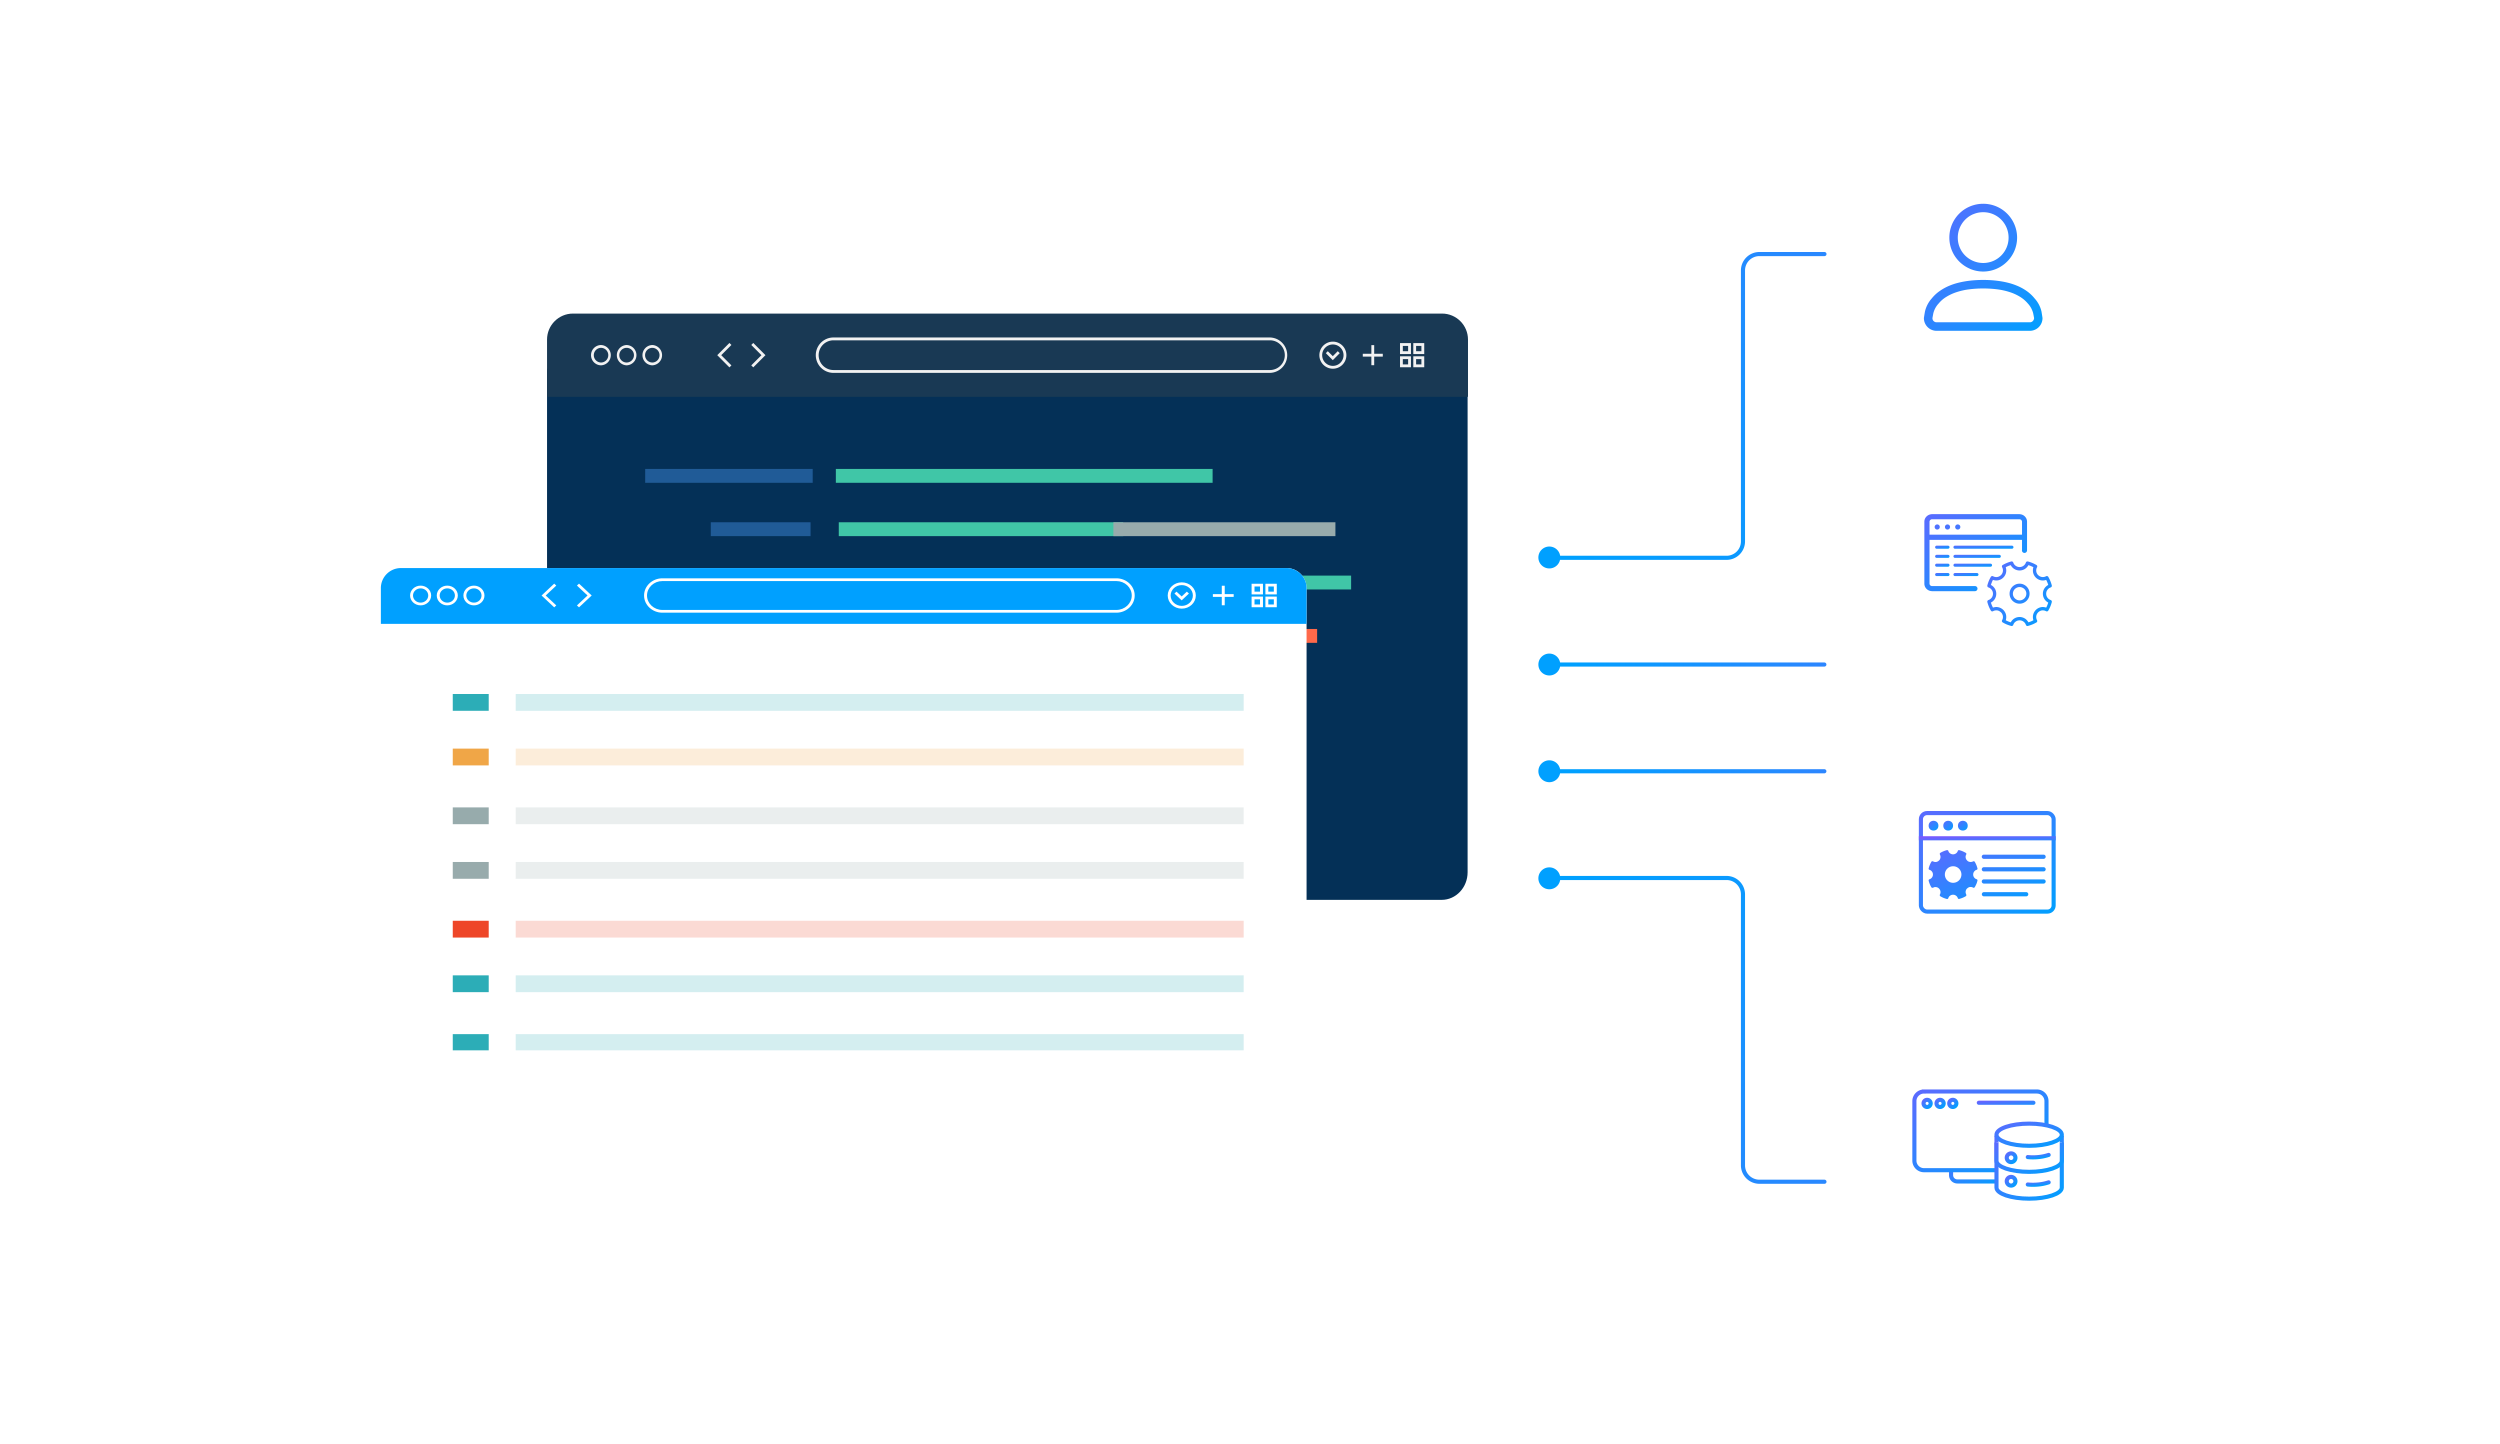 <svg xmlns="http://www.w3.org/2000/svg" width="509" height="294" fill="none" viewBox="0 0 509 294">
  <path fill="url(#a)" d="M371.438 135.718a.418.418 0 1 0 0-.836v.836Zm-53.766-.418a2.228 2.228 0 1 0-4.456-.002 2.228 2.228 0 0 0 4.456.002Zm53.766-.418h-55.994v.836h55.994v-.836Z"/>
  <path fill="url(#b)" d="M371.438 157.447a.418.418 0 1 0 0-.836v.836Zm-53.766-.418a2.228 2.228 0 1 0-4.456-.002 2.228 2.228 0 0 0 4.456.002Zm53.766-.418h-55.994v.836h55.994v-.836Z"/>
  <path fill="url(#c)" d="M317.673 113.571a2.23 2.23 0 1 0-4.458 0 2.23 2.23 0 0 0 4.458 0Zm53.765-61.427a.418.418 0 1 0 0-.835v.835Zm-13.225-.418v-.417.417Zm-3.343 58.502h.418-.418Zm-3.343 2.925h-36.083v.836h36.083v-.836Zm3.761-2.925V55.069h-.836v55.159h.836Zm2.925-58.084h13.225v-.835h-13.225v.835Zm-2.925 2.925a2.925 2.925 0 0 1 2.925-2.925v-.835a3.761 3.761 0 0 0-3.761 3.76h.836Zm-3.761 58.92a3.761 3.761 0 0 0 3.761-3.761h-.836a2.925 2.925 0 0 1-2.925 2.925v.836Z"/>
  <path fill="url(#d)" d="M317.673 178.758a2.23 2.23 0 1 1-4.458 0 2.23 2.23 0 0 1 4.458 0Zm53.765 61.427a.418.418 0 1 1 0 .835v-.835Zm-13.225.417v.418-.418Zm-3.343-58.501h.418-.418Zm-3.343-2.925h-36.083v-.836h36.083v.836Zm3.761 2.925v55.159h-.836v-55.159h.836Zm2.925 58.084h13.225v.835h-13.225v-.835Zm-2.925-2.925a2.926 2.926 0 0 0 2.925 2.925v.835a3.76 3.76 0 0 1-3.761-3.76h.836Zm-3.761-58.92a3.761 3.761 0 0 1 3.761 3.761h-.836a2.925 2.925 0 0 0-2.925-2.925v-.836Z"/>
  <g filter="url(#e)">
    <g filter="url(#f)">
      <path fill="#043057" d="M111.377 74.724c0-.534.434-.967.968-.967h185.492c.534 0 .967.433.967.967v102.097c0 3.101-2.369 5.618-5.288 5.618h-176.85c-2.92 0-5.289-2.517-5.289-5.618V74.724Z"/>
    </g>
    <path fill="#193954" d="M116.668 63.844h176.925c2.92 0 5.29 2.375 5.29 5.3v11.64H111.377v-11.64c0-2.925 2.37-5.3 5.291-5.3Z"/>
    <path fill="#F2F2F2" d="M122.355 74.38a2.067 2.067 0 0 1 0-4.133 2.068 2.068 0 0 1 0 4.134Zm0-3.56a1.495 1.495 0 0 0 0 2.989c.825 0 1.492-.668 1.492-1.495 0-.827-.667-1.495-1.492-1.495Zm5.222 3.56a2.068 2.068 0 0 1 0-4.133 2.068 2.068 0 0 1 0 4.134Zm0-3.56a1.49 1.49 0 0 0-1.487 1.494 1.49 1.49 0 0 0 1.487 1.495 1.494 1.494 0 0 0 0-2.99Zm5.216 3.56a2.068 2.068 0 0 1 0-4.133 2.068 2.068 0 0 1 0 4.134Zm0-3.56a1.495 1.495 0 0 0 0 2.989c.825 0 1.486-.668 1.486-1.495a1.49 1.49 0 0 0-1.486-1.495Zm138.581 4.25a2.754 2.754 0 0 1-2.751-2.756 2.754 2.754 0 0 1 2.751-2.756 2.755 2.755 0 0 1 2.751 2.756 2.755 2.755 0 0 1-2.751 2.756Zm0-4.934c-1.201 0-2.18.98-2.18 2.178s.979 2.178 2.18 2.178c1.2 0 2.174-.98 2.174-2.178a2.18 2.18 0 0 0-2.174-2.178Z"/>
    <path fill="#F2F2F2" d="m271.358 73.332-1.418-1.426.402-.403 1.016 1.012 1.01-1.012.408.403-1.418 1.425ZM148.51 74.8l-2.476-2.486 2.476-2.486.408.408-2.074 2.078 2.074 2.078-.408.408Zm4.857-.006-.407-.403 2.073-2.077-2.073-2.078.407-.408 2.481 2.486-2.481 2.48Zm105.193 1.124h-88.862a3.604 3.604 0 0 1 0-7.208h88.862a3.605 3.605 0 0 1 0 7.208Zm-88.862-6.63a3.026 3.026 0 0 0-3.02 3.026 3.026 3.026 0 0 0 3.02 3.026h88.862a3.026 3.026 0 0 0 0-6.052h-88.862Zm110.087.985h-.576v4.082h.576v-4.082Z"/>
    <path fill="#F2F2F2" d="M281.536 72.028h-4.073v.577h4.073v-.577Zm5.735.058h-2.227v-2.231h2.227v2.231Zm-1.656-.578h1.079v-1.08h-1.079v1.08Zm1.656 3.265h-2.227v-2.231h2.227v2.231Zm-1.656-.578h1.079v-1.08h-1.079v1.08Zm4.36-2.109h-2.228v-2.231h2.228v2.231Zm-1.656-.578h1.079v-1.08h-1.079v1.08Zm1.656 3.265h-2.228v-2.231h2.228v2.231Zm-1.656-.578h1.079v-1.08h-1.079v1.08Z"/>
    <g clip-path="url(#g)">
      <path fill="#40C6A7" d="M193.762 149.777h-62.403v2.824h62.403v-2.824Z"/>
      <path fill="#FF694A" d="M213.572 149.777h-14.147v2.824h14.147v-2.824Zm-40.561 10.862h-41.652v2.825h41.652v-2.825Z"/>
      <path fill="#98ABAC" d="M246.888 138.914h-78.599v2.824h78.599v-2.824Z"/>
      <path fill="#205B97" d="M161.694 138.914h-30.335v2.824h30.335v-2.824Z"/>
      <path fill="#98ABAC" d="M250.585 128.058h-105.87v2.825h105.87v-2.825Z"/>
      <path fill="#FF694A" d="M268.167 128.058h-18.153v2.825h18.153v-2.825Z"/>
      <path fill="#205B97" d="M165.029 117.196h-20.314v2.817h20.314v-2.817Zm0-10.863h-20.314v2.824h20.314v-2.824Z"/>
      <path fill="#40C6A7" d="M281.395 117.196h-110.62v2.817h110.62v-2.817Zm-52.716-10.863h-57.904v2.824h57.904v-2.824Z"/>
      <path fill="#98ABAC" d="M271.892 106.333h-45.209v2.824h45.209v-2.824Z"/>
      <path fill="#40C6A7" d="M246.887 95.47h-76.708v2.824h76.708V95.47Z"/>
      <path fill="#205B97" d="M165.466 95.47h-34.107v2.824h34.107V95.47Z"/>
    </g>
  </g>
  <g filter="url(#h)">
    <g filter="url(#i)">
      <path fill="#fff" d="M77.544 119.745a4.088 4.088 0 0 1 4.088-4.088H261.93a4.088 4.088 0 0 1 4.088 4.088v103.816a4.087 4.087 0 0 1-4.088 4.087H81.632a4.088 4.088 0 0 1-4.088-4.087V119.745Z"/>
    </g>
    <path fill="#00A0FF" d="M77.544 119.745a4.088 4.088 0 0 1 4.088-4.088H261.93a4.088 4.088 0 0 1 4.088 4.088v7.274H77.545v-7.274Z"/>
    <path fill="#fff" d="M85.638 123.252c-1.183 0-2.146-.901-2.146-2.009 0-1.107.963-2.008 2.146-2.008 1.183 0 2.146.901 2.146 2.008 0 1.108-.963 2.009-2.146 2.009Zm0-3.461c-.853 0-1.551.649-1.551 1.452 0 .804.693 1.453 1.551 1.453s1.551-.649 1.551-1.453c0-.803-.693-1.452-1.551-1.452Zm5.43 3.461c-1.183 0-2.145-.901-2.145-2.009 0-1.107.962-2.008 2.145-2.008s2.146.901 2.146 2.008c0 1.108-.963 2.009-2.146 2.009Zm0-3.461c-.852 0-1.546.649-1.546 1.452 0 .804.694 1.453 1.546 1.453.853 0 1.552-.649 1.552-1.453 0-.803-.694-1.452-1.552-1.452Zm5.425 3.461c-1.183 0-2.146-.901-2.146-2.009 0-1.107.963-2.008 2.146-2.008 1.182 0 2.145.901 2.145 2.008 0 1.108-.963 2.009-2.145 2.009Zm0-3.461c-.853 0-1.552.649-1.552 1.452 0 .804.693 1.453 1.552 1.453.858 0 1.546-.649 1.546-1.453 0-.803-.694-1.452-1.546-1.452Zm144.115 4.13c-1.579 0-2.861-1.2-2.861-2.678s1.282-2.678 2.861-2.678c1.579 0 2.861 1.2 2.861 2.678s-1.282 2.678-2.861 2.678Zm0-4.794c-1.249 0-2.267.952-2.267 2.116 0 1.164 1.018 2.117 2.267 2.117 1.249 0 2.261-.953 2.261-2.117 0-1.164-1.012-2.116-2.261-2.116Z"/>
    <path fill="#fff" d="m240.592 122.232-1.475-1.385.418-.392 1.057.984 1.05-.984.424.392-1.474 1.385Zm-127.754 1.427-2.575-2.416 2.575-2.415.423.396-2.156 2.019 2.156 2.019-.423.397Zm5.05-.005-.423-.392 2.156-2.019-2.156-2.019.423-.396 2.581 2.415-2.581 2.411Zm109.395 1.091h-92.411c-2.063 0-3.741-1.57-3.741-3.502 0-1.931 1.678-3.502 3.741-3.502h92.411c2.063 0 3.741 1.571 3.741 3.502 0 1.932-1.678 3.502-3.741 3.502Zm-92.411-6.442c-1.733 0-3.141 1.318-3.141 2.94 0 1.623 1.408 2.941 3.141 2.941h92.411c1.733 0 3.141-1.318 3.141-2.941 0-1.622-1.408-2.94-3.141-2.94h-92.411Zm114.484.957h-.6v3.966h.6v-3.966Z"/>
    <path fill="#fff" d="M251.177 120.965h-4.237v.561h4.237v-.561Zm5.963.057h-2.316v-2.168h2.316v2.168Zm-1.722-.562h1.123v-1.05h-1.123v1.05Zm1.722 3.173h-2.316v-2.168h2.316v2.168Zm-1.722-.561h1.123v-1.051h-1.123v1.051Zm4.534-2.05h-2.316v-2.168h2.316v2.168Zm-1.722-.562h1.122v-1.05h-1.122v1.05Zm1.722 3.173h-2.316v-2.168h2.316v2.168Zm-1.722-.561h1.122v-1.051h-1.122v1.051Z"/>
  </g>
  <g clip-path="url(#j)">
    <path fill="#F0A647" d="M99.503 155.837h-7.32v-3.419h7.32v3.419Z"/>
    <path fill="#F0A647" d="M253.209 155.837H104.992v-3.419h148.217v3.419Z" opacity=".2"/>
    <path fill="#2CADB7" d="M99.503 144.724h-7.32v-3.42h7.32v3.42Z"/>
    <path fill="#2CADB7" d="M253.209 144.724H104.992v-3.42h148.217v3.42Z" opacity=".2"/>
    <path fill="#97ABAC" d="M99.503 167.806h-7.32v-3.42h7.32v3.42Z"/>
    <path fill="#97ABAC" d="M253.209 167.806H104.992v-3.42h148.217v3.42Z" opacity=".2"/>
    <path fill="#98ABAC" d="M99.503 178.919h-7.32V175.5h7.32v3.419Z"/>
    <path fill="#98ABAC" d="M253.209 178.919H104.992V175.5h148.217v3.419Z" opacity=".2"/>
    <path fill="#EE4628" d="M99.503 190.888h-7.32v-3.419h7.32v3.419Z"/>
    <path fill="#EE4628" d="M253.209 190.888H104.992v-3.419h148.217v3.419Z" opacity=".2"/>
    <path fill="#2CADB7" d="M99.503 202.002h-7.32v-3.42h7.32v3.42Z"/>
    <path fill="#2CADB7" d="M253.209 202.002H104.992v-3.42h148.217v3.42Z" opacity=".2"/>
    <path fill="#2CADB7" d="M99.503 213.97h-7.32v-3.419h7.32v3.419Z"/>
    <path fill="#2CADB7" d="M253.209 213.97H104.992v-3.419h148.217v3.419Z" opacity=".2"/>
  </g>
  <g filter="url(#k)">
    <rect width="52.636" height="52.636" x="377.865" y="28.743" fill="#fff" rx="3.948"/>
  </g>
  <g clip-path="url(#l)">
    <path fill="url(#m)" d="M394.292 67.355a2.58 2.58 0 0 1-1.83-.758 2.592 2.592 0 0 1-.757-1.83c0-.044.069-.481.21-1.304a6.02 6.02 0 0 1 1.383-2.694 7.84 7.84 0 0 1 1.601-1.5 10.465 10.465 0 0 1 2.072-1.129c.477-.197.967-.362 1.466-.497a17.419 17.419 0 0 1 1.624-.352c.568-.097 1.163-.17 1.786-.22a24.533 24.533 0 0 1 3.866 0c.618.051 1.21.124 1.778.22a16.76 16.76 0 0 1 1.625.352c.498.135.988.301 1.466.497.735.294 1.433.673 2.079 1.13a7.94 7.94 0 0 1 1.592 1.499 5.884 5.884 0 0 1 1.399 2.687c.134.824.202 1.255.202 1.305a2.586 2.586 0 0 1-2.594 2.594h-18.968Zm-.607-1.987a.84.84 0 0 0 .607.252h18.974a.82.82 0 0 0 .615-.252.915.915 0 0 0 .26-.607c0-.024-.061-.347-.185-.967a4.626 4.626 0 0 0-1.097-2.014 6.561 6.561 0 0 0-1.534-1.322 9.544 9.544 0 0 0-2.038-.953 14.015 14.015 0 0 0-2.528-.582 23.143 23.143 0 0 0-5.959 0c-.855.114-1.698.31-2.517.582a9.73 9.73 0 0 0-2.038.953c-.578.354-1.093.8-1.525 1.322a4.483 4.483 0 0 0-1.097 2.014c-.117.62-.176.943-.177.967a.833.833 0 0 0 .239.613v-.006Zm7.413-10.637a7.055 7.055 0 0 1-2.195-1.483 6.935 6.935 0 0 1-1.474-2.195 6.925 6.925 0 0 1 0-5.367 6.836 6.836 0 0 1 3.669-3.66 6.937 6.937 0 0 1 5.364 0 6.9 6.9 0 0 1 3.673 3.673 6.853 6.853 0 0 1 0 5.366 6.99 6.99 0 0 1-3.673 3.673 6.861 6.861 0 0 1-5.364 0v-.007Zm.674-11.133a5.195 5.195 0 0 0-3.167 4.788 5.13 5.13 0 0 0 1.516 3.656 5.213 5.213 0 0 0 5.677 1.098 5.132 5.132 0 0 0 2.745-2.746 5.21 5.21 0 0 0-1.097-5.677 5.127 5.127 0 0 0-3.667-1.511 5.02 5.02 0 0 0-2.007.404v-.012Z"/>
  </g>
  <g filter="url(#n)">
    <rect width="52.636" height="52.636" x="377.865" y="88.994" fill="#fff" rx="3.948"/>
  </g>
  <path fill="url(#o)" d="M409.539 127.454s-.025 0-.042-.009a6.396 6.396 0 0 1-.89-.294 6.487 6.487 0 0 1-.848-.42.372.372 0 0 1-.16-.201.3.3 0 0 1 .034-.252c.05-.101.092-.202.126-.311.025-.109.042-.227.042-.336 0-.185-.034-.361-.11-.529a1.186 1.186 0 0 0-.294-.429 1.704 1.704 0 0 0-.428-.294 1.228 1.228 0 0 0-.529-.109c-.109 0-.219.017-.328.042a1.14 1.14 0 0 0-.319.126.367.367 0 0 1-.252.034.322.322 0 0 1-.202-.16 6.153 6.153 0 0 1-.42-.84 7.074 7.074 0 0 1-.294-.89.337.337 0 0 1 .034-.252.314.314 0 0 1 .185-.16c.277-.092.504-.26.672-.495.168-.236.252-.496.252-.79 0-.294-.084-.554-.252-.789a1.321 1.321 0 0 0-.672-.496.29.29 0 0 1-.185-.16.37.37 0 0 1-.034-.252 6.671 6.671 0 0 1 .714-1.738.317.317 0 0 1 .202-.152.33.33 0 0 1 .252.026c.101.058.21.1.319.126.109.025.219.042.328.042.193 0 .369-.034.529-.11a1.51 1.51 0 0 0 .428-.285c.126-.118.219-.269.294-.429.068-.168.11-.344.11-.529 0-.117-.017-.227-.042-.336a1.155 1.155 0 0 0-.126-.311.396.396 0 0 1-.034-.26.34.34 0 0 1 .16-.201 6.765 6.765 0 0 1 1.738-.714.308.308 0 0 1 .244.033.318.318 0 0 1 .16.185c.092.277.26.496.495.663.235.168.496.252.79.252.294 0 .554-.084.789-.252a1.34 1.34 0 0 0 .496-.663.288.288 0 0 1 .159-.185.35.35 0 0 1 .244-.033c.302.075.605.176.89.294.294.117.572.26.849.42a.325.325 0 0 1 .159.201.314.314 0 0 1-.033.26 1.91 1.91 0 0 0-.126.311 1.545 1.545 0 0 0-.042.336c0 .185.033.361.109.529.067.168.168.311.294.429.126.117.269.218.428.285.16.068.336.11.53.11.109 0 .218-.017.327-.042.109-.026.219-.068.319-.126a.326.326 0 0 1 .252-.026.339.339 0 0 1 .202.152 6.749 6.749 0 0 1 .714 1.738.332.332 0 0 1-.034.252.38.38 0 0 1-.185.16c-.277.092-.504.26-.672.496a1.318 1.318 0 0 0-.252.789c0 .294.084.554.252.79.168.235.395.403.672.495a.348.348 0 0 1 .185.16.365.365 0 0 1 .034.252 6.624 6.624 0 0 1-.294.89 6.649 6.649 0 0 1-.42.84.322.322 0 0 1-.202.16.296.296 0 0 1-.252-.034 2.16 2.16 0 0 0-.319-.126 1.466 1.466 0 0 0-.327-.042c-.194 0-.37.034-.53.109a1.407 1.407 0 0 0-.722.723 1.235 1.235 0 0 0-.109.529c0 .118.017.227.042.336.025.109.067.21.126.311.042.075.05.159.033.252a.298.298 0 0 1-.159.201 6.765 6.765 0 0 1-1.739.714.308.308 0 0 1-.244-.033.316.316 0 0 1-.159-.185 1.333 1.333 0 0 0-.496-.672 1.318 1.318 0 0 0-.789-.252c-.294 0-.555.084-.79.252a1.289 1.289 0 0 0-.495.672.336.336 0 0 1-.328.227h-.042.008Zm2.201-1.756c.176.051.344.126.504.219.16.092.294.21.42.344.126.134.235.286.319.445a5.348 5.348 0 0 0 1.017-.42 2.272 2.272 0 0 1-.101-.663c0-.278.05-.538.159-.79.11-.244.252-.462.437-.647s.395-.327.647-.437a1.938 1.938 0 0 1 1.134-.126c.109.017.218.051.327.084.093-.159.168-.327.236-.504.067-.176.134-.344.184-.52a1.912 1.912 0 0 1-.453-.32 2.022 2.022 0 0 1-.563-.915 2.038 2.038 0 0 1-.075-.563 1.978 1.978 0 0 1 .638-1.47c.134-.126.285-.235.453-.319a5.447 5.447 0 0 0-.184-.521 7.127 7.127 0 0 0-.236-.504c-.109.034-.218.059-.327.084a1.965 1.965 0 0 1-1.134-.126 2.04 2.04 0 0 1-1.084-1.083 1.93 1.93 0 0 1-.159-.79 2.254 2.254 0 0 1 .101-.672 8.69 8.69 0 0 0-.496-.235 5.636 5.636 0 0 0-.521-.185c-.092.16-.193.311-.319.445a2.047 2.047 0 0 1-.42.345 2.02 2.02 0 0 1-1.058.294 2.027 2.027 0 0 1-1.798-1.084 5.212 5.212 0 0 0-1.016.42 2.25 2.25 0 0 1 .101.672c0 .277-.051.538-.16.79a2.04 2.04 0 0 1-1.882 1.243 2.31 2.31 0 0 1-.663-.118c-.093.16-.168.328-.235.504-.068.177-.135.345-.185.521.168.084.319.193.453.319.135.126.244.269.345.42a2.01 2.01 0 0 1 .294 1.05c0 .193-.025.378-.076.563a2.019 2.019 0 0 1-1.016 1.235c.05.176.117.352.185.52.067.168.151.336.235.504.109-.033.218-.058.327-.084a1.965 1.965 0 0 1 1.134.126c.244.11.462.252.647.437s.328.403.437.647c.109.244.16.512.16.79a2.168 2.168 0 0 1-.101.663 5.192 5.192 0 0 0 1.016.42c.093-.159.193-.311.319-.445s.269-.252.42-.344a2.027 2.027 0 0 1 1.059-.294c.193 0 .378.025.554.075Zm-1.344-2.948a2.147 2.147 0 0 1-.647-.437 2.055 2.055 0 0 1-.436-.647 1.92 1.92 0 0 1-.16-.798c0-.285.05-.537.16-.789.109-.252.252-.462.436-.647.185-.185.404-.328.647-.437.244-.109.512-.159.79-.159.277 0 .546.05.789.159a2.04 2.04 0 0 1 1.084 1.084c.109.252.159.512.159.789 0 .278-.05.546-.159.798a2.134 2.134 0 0 1-.437.647 2.134 2.134 0 0 1-.647.437 1.922 1.922 0 0 1-.789.159c-.278 0-.546-.05-.79-.159Zm.269-3.116a1.412 1.412 0 0 0-.437.285 1.4 1.4 0 0 0-.294.429 1.421 1.421 0 0 0-.109.529c0 .185.034.369.109.529.067.159.168.311.294.428.126.126.269.219.437.294.168.076.344.109.529.109.185 0 .361-.033.529-.109.168-.075.311-.168.437-.294.126-.126.218-.269.294-.428.067-.16.109-.336.109-.529s-.033-.361-.109-.529a1.186 1.186 0 0 0-.294-.429 1.412 1.412 0 0 0-.437-.285 1.403 1.403 0 0 0-.529-.11c-.185 0-.361.034-.529.11Z"/>
  <path fill="url(#p)" d="M393.378 105.724a.513.513 0 0 0-.529.52v2.613h18.832v-2.613a.513.513 0 0 0-.529-.52h-17.774Zm18.303 6.333v-2.142h-18.832v8.879a.513.513 0 0 0 .529.529h8.719c.286 0 .521.235.521.521 0 .285-.235.52-.521.52h-8.668c-.446 0-.882-.159-1.193-.478a1.504 1.504 0 0 1-.437-1.092v-12.55c0-.42.143-.781.437-1.083a1.65 1.65 0 0 1 1.184-.479h17.665c.445 0 .882.16 1.184.479.294.302.437.663.437 1.083v5.813a.523.523 0 0 1-.521.521.524.524 0 0 1-.521-.521h.017Zm-16.74-4.763a.507.507 0 0 0-.152-.369.503.503 0 0 0-.369-.151.507.507 0 0 0-.37.151.507.507 0 0 0-.151.369c0 .143.05.269.151.37a.507.507 0 0 0 .37.151c.143 0 .269-.05.369-.151a.508.508 0 0 0 .152-.37Zm2.091 0a.507.507 0 0 0-.151-.369.507.507 0 0 0-.37-.151.507.507 0 0 0-.369.151.507.507 0 0 0-.151.369c0 .143.05.269.151.37a.507.507 0 0 0 .369.151c.143 0 .269-.05.37-.151a.507.507 0 0 0 .151-.37Zm2.092 0a.51.51 0 0 0-.151-.369.507.507 0 0 0-.37-.151.513.513 0 0 0-.529.52.513.513 0 0 0 .529.521c.151 0 .269-.05.37-.151a.511.511 0 0 0 .151-.37Z"/>
  <path fill="url(#q)" d="M396.612 111.721h-2.31a.31.31 0 0 1-.311-.311c0-.168.143-.31.311-.31h2.31a.31.31 0 0 1 .311.31.316.316 0 0 1-.311.311Z"/>
  <path fill="url(#r)" d="M396.612 113.586h-2.31a.31.31 0 0 1-.311-.311c0-.168.143-.311.311-.311h2.31a.31.31 0 0 1 .311.311.316.316 0 0 1-.311.311Z"/>
  <path fill="url(#s)" d="M396.612 115.383h-2.31a.31.31 0 1 1 0-.621h2.31a.31.31 0 1 1 0 .621Z"/>
  <path fill="url(#t)" d="M409.632 111.721h-11.6a.31.31 0 1 1 0-.621h11.6a.31.31 0 1 1 0 .621Z"/>
  <path fill="url(#u)" d="M407.061 113.586h-9.029a.31.31 0 0 1-.311-.311c0-.168.143-.311.311-.311h9.029a.31.31 0 0 1 .311.311.316.316 0 0 1-.311.311Z"/>
  <path fill="url(#v)" d="M405.272 115.383h-7.24a.31.31 0 0 1-.311-.31c0-.168.143-.311.311-.311h7.24a.31.31 0 1 1 0 .621Z"/>
  <path fill="url(#w)" d="M396.612 117.29h-2.31a.31.31 0 0 1-.311-.311c0-.168.143-.311.311-.311h2.31a.31.31 0 0 1 .311.311.316.316 0 0 1-.311.311Z"/>
  <path fill="url(#x)" d="M402.509 117.29h-4.477a.31.31 0 0 1-.311-.311c0-.168.143-.311.311-.311h4.477a.31.31 0 0 1 .311.311.316.316 0 0 1-.311.311Z"/>
  <g filter="url(#y)">
    <rect width="52.636" height="52.636" x="377.865" y="149.244" fill="#fff" rx="3.948"/>
  </g>
  <rect width="27.022" height="20.058" x="391.097" y="165.541" stroke="url(#z)" stroke-width=".836" rx="1.254"/>
  <path stroke="url(#A)" stroke-width=".836" d="M390.679 170.675h27.858"/>
  <circle cx="393.664" cy="168.108" r=".995" fill="url(#B)"/>
  <circle cx="396.649" cy="168.108" r=".995" fill="url(#C)"/>
  <circle cx="399.633" cy="168.108" r=".995" fill="url(#D)"/>
  <path fill="url(#E)" fill-rule="evenodd" d="M401.933 178.648a.988.988 0 0 0 .514.37v-.016a.289.289 0 0 1 .145.128c.016.064.032.129.016.193l-.02.067c-.058.205-.118.419-.205.607-.097.209-.193.418-.322.626a.253.253 0 0 1-.144.113c-.064.032-.129.016-.193-.016a.763.763 0 0 0-.241-.097c-.096-.032-.177-.032-.257-.032-.144 0-.289.016-.402.081a1.473 1.473 0 0 0-.321.224.908.908 0 0 0-.225.321c-.048.129-.08.257-.08.402 0 .096.016.176.032.257.021.064.043.114.064.164.011.025.022.05.032.077a.383.383 0 0 1 .017.192c-.017.081-.049.129-.113.161a4.819 4.819 0 0 1-.643.321c-.224.096-.449.16-.674.225a.27.27 0 0 1-.193-.016.258.258 0 0 1-.112-.145.958.958 0 0 0-.37-.498.977.977 0 0 0-.594-.192.98.98 0 0 0-.595.192.898.898 0 0 0-.369.498.252.252 0 0 1-.097.129c-.032.048-.08.048-.144.048h-.065a5.608 5.608 0 0 1-.674-.225c-.225-.096-.434-.209-.643-.321-.048-.048-.096-.096-.112-.161-.032-.064-.016-.128.016-.192a.769.769 0 0 0 .096-.241c.032-.081.032-.177.032-.257 0-.145-.032-.273-.08-.402a1.172 1.172 0 0 0-.225-.321.896.896 0 0 0-.321-.224 1.104 1.104 0 0 0-.402-.081c-.096 0-.177 0-.257.032l-.241.097c-.064.016-.128.032-.193.016a.202.202 0 0 1-.144-.113 3.8 3.8 0 0 1-.322-.626 5.542 5.542 0 0 1-.224-.674.26.26 0 0 1 .016-.193.227.227 0 0 1 .144-.128.929.929 0 0 0 .514-.37.97.97 0 0 0 .193-.594.973.973 0 0 0-.193-.594.991.991 0 0 0-.514-.369.204.204 0 0 1-.144-.112c-.016-.065-.033-.129-.016-.193.064-.225.128-.45.224-.674.097-.225.193-.434.322-.643a.204.204 0 0 1 .144-.112.27.27 0 0 1 .193.016c.066.04.122.058.193.081l.048.015a.754.754 0 0 0 .257.032.823.823 0 0 0 .402-.08c.112-.064.225-.128.321-.225a.772.772 0 0 0 .225-.321 1.12 1.12 0 0 0 .08-.401c0-.096-.016-.177-.032-.257-.021-.064-.043-.114-.064-.164a1.37 1.37 0 0 1-.032-.077c-.016-.064-.032-.128-.016-.193a.204.204 0 0 1 .112-.144c.209-.128.418-.225.643-.321.225-.096.45-.161.674-.225a.27.27 0 0 1 .193.016c.048.032.097.08.113.145a.954.954 0 0 0 .369.497c.177.129.37.193.595.193a.971.971 0 0 0 .594-.193.956.956 0 0 0 .37-.497.203.203 0 0 1 .112-.145c.064-.016.128-.032.193-.016.225.064.45.129.674.225.225.096.434.209.643.321.048.032.096.08.113.144.032.065.016.129-.017.193a.76.76 0 0 0-.096.241c-.032.08-.032.177-.032.257 0 .144.032.273.08.401.065.129.129.225.225.321a.895.895 0 0 0 .321.225c.129.048.258.08.402.08.096 0 .177-.016.257-.032a.76.76 0 0 0 .241-.096.398.398 0 0 1 .193-.016.204.204 0 0 1 .144.112c.129.209.225.418.322.643.096.224.16.449.225.674a.27.27 0 0 1-.016.193.26.26 0 0 1-.145.112.932.932 0 0 0-.514.369.973.973 0 0 0-.193.594.97.97 0 0 0 .193.594Zm-5.96-.594a1.686 1.686 0 1 0 3.372 0 1.686 1.686 0 0 0-3.372 0Zm20.101-3.192h-12.158a.43.43 0 0 1-.429-.429.43.43 0 0 1 .429-.429h12.158c.235 0 .429.194.429.429a.431.431 0 0 1-.429.429Zm0 2.559h-12.158a.43.43 0 0 1-.429-.429.43.43 0 0 1 .429-.429h12.158c.235 0 .429.194.429.429a.431.431 0 0 1-.429.429Zm-12.158 2.476h12.158a.431.431 0 0 0 .429-.429.431.431 0 0 0-.429-.429h-12.158a.43.43 0 0 0-.429.429.43.43 0 0 0 .429.429Zm8.617 2.6h-8.604a.43.43 0 0 1-.428-.429.43.43 0 0 1 .428-.429h8.604c.235 0 .429.194.429.429a.431.431 0 0 1-.429.429Z" clip-rule="evenodd"/>
  <g filter="url(#F)">
    <rect width="52.636" height="52.636" x="377.865" y="209.495" fill="#fff" rx="3.948"/>
  </g>
  <path fill="#fff" stroke="url(#G)" stroke-miterlimit="10" stroke-width=".836" d="M397.237 234.82h11.954v4.447c0 .706-.569 1.275-1.275 1.275h-9.404a1.277 1.277 0 0 1-1.275-1.275v-4.447Z"/>
  <path fill="#fff" stroke="url(#H)" stroke-miterlimit="10" stroke-width=".836" d="M391.731 222.232h22.972c1.086 0 1.962.876 1.962 1.962v12.097a1.963 1.963 0 0 1-1.962 1.962h-22.972a1.964 1.964 0 0 1-1.962-1.962v-12.097c0-1.079.877-1.962 1.962-1.962Z"/>
  <path fill="#fff" stroke="url(#I)" stroke-miterlimit="10" stroke-width=".836" d="M392.359 225.378a.726.726 0 1 0 0-1.452.726.726 0 0 0 0 1.452Z"/>
  <path fill="#fff" stroke="url(#J)" stroke-miterlimit="10" stroke-width=".836" d="M394.975 225.378a.726.726 0 1 0-.001-1.451.726.726 0 0 0 .001 1.451Z"/>
  <path fill="#fff" stroke="url(#K)" stroke-miterlimit="10" stroke-width=".836" d="M397.59 225.378a.726.726 0 1 0 0-1.452.726.726 0 0 0 0 1.452Z"/>
  <path fill="#fff" d="M406.484 231.21v10.581c0 1.249 2.975 2.256 6.65 2.256 3.675 0 6.65-1.007 6.65-2.256V231.21"/>
  <path stroke="url(#L)" stroke-miterlimit="10" stroke-width=".836" d="M406.484 231.21v10.581c0 1.249 2.975 2.256 6.65 2.256 3.675 0 6.65-1.007 6.65-2.256V231.21"/>
  <path fill="#fff" d="M406.484 232.623v3.708c0 1.249 2.975 2.256 6.65 2.256 3.675 0 6.65-1.007 6.65-2.256v-3.708"/>
  <path stroke="url(#M)" stroke-miterlimit="10" stroke-width=".836" d="M406.484 232.623v3.708c0 1.249 2.975 2.256 6.65 2.256 3.675 0 6.65-1.007 6.65-2.256v-3.708"/>
  <path fill="#fff" stroke="url(#N)" stroke-miterlimit="10" stroke-width=".836" d="M413.134 233.284c3.673 0 6.65-1.011 6.65-2.256 0-1.246-2.977-2.257-6.65-2.257-3.673 0-6.65 1.011-6.65 2.257 0 1.245 2.977 2.256 6.65 2.256Z"/>
  <path fill="#fff" d="M417.103 235.141a9.42 9.42 0 0 1-2.236.451c-.733.065-1.419.052-2.008-.013"/>
  <path stroke="url(#O)" stroke-linecap="round" stroke-miterlimit="10" stroke-width=".836" d="M417.103 235.141a9.42 9.42 0 0 1-2.236.451c-.733.065-1.419.052-2.008-.013"/>
  <path fill="#fff" d="M417.103 240.725a9.371 9.371 0 0 1-2.236.451c-.733.066-1.419.053-2.008-.013"/>
  <path stroke="url(#P)" stroke-linecap="round" stroke-miterlimit="10" stroke-width=".836" d="M417.103 240.725a9.371 9.371 0 0 1-2.236.451c-.733.066-1.419.053-2.008-.013"/>
  <path fill="#fff" stroke="url(#Q)" stroke-miterlimit="10" stroke-width=".836" d="M409.459 236.599a.883.883 0 1 0 0-1.766.883.883 0 0 0 0 1.766Z"/>
  <path fill="#fff" stroke="url(#R)" stroke-miterlimit="10" stroke-width=".836" d="M409.459 241.385a.883.883 0 1 0 0-1.766.883.883 0 0 0 0 1.766Z"/>
  <path stroke="url(#S)" stroke-linecap="round" stroke-miterlimit="10" stroke-width=".836" d="M402.887 224.521h11.117"/>
  <defs>
    <linearGradient id="a" x1="320.11" x2="400.271" y1="135.3" y2="135.3" gradientUnits="userSpaceOnUse">
      <stop stop-color="#00A0FF"/>
      <stop offset="1" stop-color="#4577FF"/>
    </linearGradient>
    <linearGradient id="b" x1="320.11" x2="400.271" y1="157.029" y2="157.029" gradientUnits="userSpaceOnUse">
      <stop stop-color="#00A0FF"/>
      <stop offset="1" stop-color="#4577FF"/>
    </linearGradient>
    <linearGradient id="c" x1="320.11" x2="410.17" y1="113.571" y2="12.95" gradientUnits="userSpaceOnUse">
      <stop stop-color="#00A0FF"/>
      <stop offset="1" stop-color="#4577FF"/>
    </linearGradient>
    <linearGradient id="d" x1="320.11" x2="410.17" y1="178.758" y2="279.379" gradientUnits="userSpaceOnUse">
      <stop stop-color="#00A0FF"/>
      <stop offset="1" stop-color="#4577FF"/>
    </linearGradient>
    <linearGradient id="m" x1="415.854" x2="373.645" y1="67.355" y2="27.145" gradientUnits="userSpaceOnUse">
      <stop stop-color="#00A0FF"/>
      <stop offset="1" stop-color="#9747FF"/>
    </linearGradient>
    <linearGradient id="o" x1="417.758" x2="396.275" y1="127.457" y2="105.55" gradientUnits="userSpaceOnUse">
      <stop stop-color="#00A0FF"/>
      <stop offset="1" stop-color="#9747FF"/>
    </linearGradient>
    <linearGradient id="p" x1="412.706" x2="388.254" y1="120.364" y2="87.1" gradientUnits="userSpaceOnUse">
      <stop stop-color="#00A0FF"/>
      <stop offset="1" stop-color="#9747FF"/>
    </linearGradient>
    <linearGradient id="q" x1="396.923" x2="396.518" y1="111.721" y2="109.774" gradientUnits="userSpaceOnUse">
      <stop stop-color="#00A0FF"/>
      <stop offset="1" stop-color="#9747FF"/>
    </linearGradient>
    <linearGradient id="r" x1="396.923" x2="396.518" y1="113.586" y2="111.639" gradientUnits="userSpaceOnUse">
      <stop stop-color="#00A0FF"/>
      <stop offset="1" stop-color="#9747FF"/>
    </linearGradient>
    <linearGradient id="s" x1="396.923" x2="396.518" y1="115.383" y2="113.436" gradientUnits="userSpaceOnUse">
      <stop stop-color="#00A0FF"/>
      <stop offset="1" stop-color="#9747FF"/>
    </linearGradient>
    <linearGradient id="t" x1="409.943" x2="409.842" y1="111.721" y2="109.695" gradientUnits="userSpaceOnUse">
      <stop stop-color="#00A0FF"/>
      <stop offset="1" stop-color="#9747FF"/>
    </linearGradient>
    <linearGradient id="u" x1="407.372" x2="407.245" y1="113.586" y2="111.563" gradientUnits="userSpaceOnUse">
      <stop stop-color="#00A0FF"/>
      <stop offset="1" stop-color="#9747FF"/>
    </linearGradient>
    <linearGradient id="v" x1="405.583" x2="405.427" y1="115.383" y2="113.365" gradientUnits="userSpaceOnUse">
      <stop stop-color="#00A0FF"/>
      <stop offset="1" stop-color="#9747FF"/>
    </linearGradient>
    <linearGradient id="w" x1="396.923" x2="396.518" y1="117.29" y2="115.343" gradientUnits="userSpaceOnUse">
      <stop stop-color="#00A0FF"/>
      <stop offset="1" stop-color="#9747FF"/>
    </linearGradient>
    <linearGradient id="x" x1="402.82" x2="402.58" y1="117.29" y2="115.288" gradientUnits="userSpaceOnUse">
      <stop stop-color="#00A0FF"/>
      <stop offset="1" stop-color="#9747FF"/>
    </linearGradient>
    <linearGradient id="z" x1="418.537" x2="385.96" y1="186.016" y2="141.695" gradientUnits="userSpaceOnUse">
      <stop stop-color="#00A0FF"/>
      <stop offset="1" stop-color="#9747FF"/>
    </linearGradient>
    <linearGradient id="A" x1="418.537" x2="418.422" y1="172.093" y2="168.829" gradientUnits="userSpaceOnUse">
      <stop stop-color="#00A0FF"/>
      <stop offset="1" stop-color="#9747FF"/>
    </linearGradient>
    <linearGradient id="B" x1="394.659" x2="391.409" y1="169.103" y2="165.786" gradientUnits="userSpaceOnUse">
      <stop stop-color="#00A0FF"/>
      <stop offset="1" stop-color="#9747FF"/>
    </linearGradient>
    <linearGradient id="C" x1="397.644" x2="394.394" y1="169.103" y2="165.786" gradientUnits="userSpaceOnUse">
      <stop stop-color="#00A0FF"/>
      <stop offset="1" stop-color="#9747FF"/>
    </linearGradient>
    <linearGradient id="D" x1="400.628" x2="397.378" y1="169.103" y2="165.786" gradientUnits="userSpaceOnUse">
      <stop stop-color="#00A0FF"/>
      <stop offset="1" stop-color="#9747FF"/>
    </linearGradient>
    <linearGradient id="E" x1="416.503" x2="405.111" y1="183.032" y2="155.185" gradientUnits="userSpaceOnUse">
      <stop stop-color="#00A0FF"/>
      <stop offset="1" stop-color="#9747FF"/>
    </linearGradient>
    <linearGradient id="G" x1="409.191" x2="402.003" y1="240.542" y2="225.219" gradientUnits="userSpaceOnUse">
      <stop stop-color="#00A0FF"/>
      <stop offset="1" stop-color="#9747FF"/>
    </linearGradient>
    <linearGradient id="H" x1="416.665" x2="393.874" y1="238.253" y2="199.212" gradientUnits="userSpaceOnUse">
      <stop stop-color="#00A0FF"/>
      <stop offset="1" stop-color="#9747FF"/>
    </linearGradient>
    <linearGradient id="I" x1="393.085" x2="390.714" y1="225.378" y2="222.958" gradientUnits="userSpaceOnUse">
      <stop stop-color="#00A0FF"/>
      <stop offset="1" stop-color="#9747FF"/>
    </linearGradient>
    <linearGradient id="J" x1="395.7" x2="393.329" y1="225.378" y2="222.958" gradientUnits="userSpaceOnUse">
      <stop stop-color="#00A0FF"/>
      <stop offset="1" stop-color="#9747FF"/>
    </linearGradient>
    <linearGradient id="K" x1="398.316" x2="395.945" y1="225.378" y2="222.958" gradientUnits="userSpaceOnUse">
      <stop stop-color="#00A0FF"/>
      <stop offset="1" stop-color="#9747FF"/>
    </linearGradient>
    <linearGradient id="L" x1="419.784" x2="398.846" y1="244.047" y2="221.909" gradientUnits="userSpaceOnUse">
      <stop stop-color="#00A0FF"/>
      <stop offset="1" stop-color="#9747FF"/>
    </linearGradient>
    <linearGradient id="M" x1="419.784" x2="412.608" y1="238.587" y2="222.255" gradientUnits="userSpaceOnUse">
      <stop stop-color="#00A0FF"/>
      <stop offset="1" stop-color="#9747FF"/>
    </linearGradient>
    <linearGradient id="N" x1="419.784" x2="415.371" y1="233.284" y2="220.008" gradientUnits="userSpaceOnUse">
      <stop stop-color="#00A0FF"/>
      <stop offset="1" stop-color="#9747FF"/>
    </linearGradient>
    <linearGradient id="O" x1="417.103" x2="416.921" y1="235.635" y2="234.041" gradientUnits="userSpaceOnUse">
      <stop stop-color="#00A0FF"/>
      <stop offset="1" stop-color="#9747FF"/>
    </linearGradient>
    <linearGradient id="P" x1="417.103" x2="416.921" y1="241.219" y2="239.625" gradientUnits="userSpaceOnUse">
      <stop stop-color="#00A0FF"/>
      <stop offset="1" stop-color="#9747FF"/>
    </linearGradient>
    <linearGradient id="Q" x1="410.342" x2="407.458" y1="236.599" y2="233.656" gradientUnits="userSpaceOnUse">
      <stop stop-color="#00A0FF"/>
      <stop offset="1" stop-color="#9747FF"/>
    </linearGradient>
    <linearGradient id="R" x1="410.342" x2="407.458" y1="241.385" y2="238.443" gradientUnits="userSpaceOnUse">
      <stop stop-color="#00A0FF"/>
      <stop offset="1" stop-color="#9747FF"/>
    </linearGradient>
    <linearGradient id="S" x1="414.004" x2="413.718" y1="225.521" y2="222.279" gradientUnits="userSpaceOnUse">
      <stop stop-color="#00A0FF"/>
      <stop offset="1" stop-color="#9747FF"/>
    </linearGradient>
    <filter id="e" width="202.983" height="134.072" x="103.639" y="56.106" color-interpolation-filters="sRGB" filterUnits="userSpaceOnUse">
      <feFlood flood-opacity="0" result="BackgroundImageFix"/>
      <feColorMatrix in="SourceAlpha" result="hardAlpha" values="0 0 0 0 0 0 0 0 0 0 0 0 0 0 0 0 0 0 127 0"/>
      <feOffset/>
      <feGaussianBlur stdDeviation="3.869"/>
      <feComposite in2="hardAlpha" operator="out"/>
      <feColorMatrix values="0 0 0 0 0.016 0 0 0 0 0.392 0 0 0 0 0.69 0 0 0 0.15 0"/>
      <feBlend in2="BackgroundImageFix" result="effect1_dropShadow_234_8671"/>
      <feBlend in="SourceGraphic" in2="effect1_dropShadow_234_8671" result="shape"/>
    </filter>
    <filter id="f" width="192.844" height="114.099" x="108.669" y="71.822" color-interpolation-filters="sRGB" filterUnits="userSpaceOnUse">
      <feFlood flood-opacity="0" result="BackgroundImageFix"/>
      <feColorMatrix in="SourceAlpha" result="hardAlpha" values="0 0 0 0 0 0 0 0 0 0 0 0 0 0 0 0 0 0 127 0"/>
      <feOffset dy=".774"/>
      <feGaussianBlur stdDeviation="1.354"/>
      <feComposite in2="hardAlpha" operator="out"/>
      <feColorMatrix values="0 0 0 0 0.043 0 0 0 0 0.349 0 0 0 0 0.808 0 0 0 0.1 0"/>
      <feBlend in2="BackgroundImageFix" result="effect1_dropShadow_234_8671"/>
      <feBlend in="SourceGraphic" in2="effect1_dropShadow_234_8671" result="shape"/>
    </filter>
    <filter id="h" width="205.27" height="128.788" x="69.146" y="107.259" color-interpolation-filters="sRGB" filterUnits="userSpaceOnUse">
      <feFlood flood-opacity="0" result="BackgroundImageFix"/>
      <feColorMatrix in="SourceAlpha" result="hardAlpha" values="0 0 0 0 0 0 0 0 0 0 0 0 0 0 0 0 0 0 127 0"/>
      <feOffset/>
      <feGaussianBlur stdDeviation="4.199"/>
      <feComposite in2="hardAlpha" operator="out"/>
      <feColorMatrix values="0 0 0 0 0.016 0 0 0 0 0.392 0 0 0 0 0.69 0 0 0 0.15 0"/>
      <feBlend in2="BackgroundImageFix" result="effect1_dropShadow_234_8671"/>
      <feBlend in="SourceGraphic" in2="effect1_dropShadow_234_8671" result="shape"/>
    </filter>
    <filter id="i" width="212.468" height="135.986" x="65.547" y="103.66" color-interpolation-filters="sRGB" filterUnits="userSpaceOnUse">
      <feFlood flood-opacity="0" result="BackgroundImageFix"/>
      <feColorMatrix in="SourceAlpha" result="hardAlpha" values="0 0 0 0 0 0 0 0 0 0 0 0 0 0 0 0 0 0 127 0"/>
      <feOffset/>
      <feGaussianBlur stdDeviation=".206"/>
      <feComposite in2="hardAlpha" operator="out"/>
      <feColorMatrix values="0 0 0 0 0.392 0 0 0 0 0.455 0 0 0 0 0.545 0 0 0 0.022 0"/>
      <feBlend in2="BackgroundImageFix" result="effect1_dropShadow_234_8671"/>
      <feColorMatrix in="SourceAlpha" result="hardAlpha" values="0 0 0 0 0 0 0 0 0 0 0 0 0 0 0 0 0 0 127 0"/>
      <feOffset/>
      <feGaussianBlur stdDeviation=".521"/>
      <feComposite in2="hardAlpha" operator="out"/>
      <feColorMatrix values="0 0 0 0 0.392 0 0 0 0 0.455 0 0 0 0 0.545 0 0 0 0.031 0"/>
      <feBlend in2="effect1_dropShadow_234_8671" result="effect2_dropShadow_234_8671"/>
      <feColorMatrix in="SourceAlpha" result="hardAlpha" values="0 0 0 0 0 0 0 0 0 0 0 0 0 0 0 0 0 0 127 0"/>
      <feOffset/>
      <feGaussianBlur stdDeviation="1.063"/>
      <feComposite in2="hardAlpha" operator="out"/>
      <feColorMatrix values="0 0 0 0 0.392 0 0 0 0 0.455 0 0 0 0 0.545 0 0 0 0.039 0"/>
      <feBlend in2="effect2_dropShadow_234_8671" result="effect3_dropShadow_234_8671"/>
      <feColorMatrix in="SourceAlpha" result="hardAlpha" values="0 0 0 0 0 0 0 0 0 0 0 0 0 0 0 0 0 0 127 0"/>
      <feOffset/>
      <feGaussianBlur stdDeviation="2.19"/>
      <feComposite in2="hardAlpha" operator="out"/>
      <feColorMatrix values="0 0 0 0 0.392 0 0 0 0 0.455 0 0 0 0 0.545 0 0 0 0.048 0"/>
      <feBlend in2="effect3_dropShadow_234_8671" result="effect4_dropShadow_234_8671"/>
      <feColorMatrix in="SourceAlpha" result="hardAlpha" values="0 0 0 0 0 0 0 0 0 0 0 0 0 0 0 0 0 0 127 0"/>
      <feOffset/>
      <feGaussianBlur stdDeviation="5.999"/>
      <feComposite in2="hardAlpha" operator="out"/>
      <feColorMatrix values="0 0 0 0 0.392 0 0 0 0 0.455 0 0 0 0 0.545 0 0 0 0.07 0"/>
      <feBlend in2="effect4_dropShadow_234_8671" result="effect5_dropShadow_234_8671"/>
      <feBlend in="SourceGraphic" in2="effect5_dropShadow_234_8671" result="shape"/>
    </filter>
    <filter id="k" width="73.691" height="73.69" x="367.337" y="20.848" color-interpolation-filters="sRGB" filterUnits="userSpaceOnUse">
      <feFlood flood-opacity="0" result="BackgroundImageFix"/>
      <feColorMatrix in="SourceAlpha" result="hardAlpha" values="0 0 0 0 0 0 0 0 0 0 0 0 0 0 0 0 0 0 127 0"/>
      <feOffset dy="2.632"/>
      <feGaussianBlur stdDeviation="5.264"/>
      <feComposite in2="hardAlpha" operator="out"/>
      <feColorMatrix values="0 0 0 0 0.016 0 0 0 0 0.392 0 0 0 0 0.69 0 0 0 0.1 0"/>
      <feBlend in2="BackgroundImageFix" result="effect1_dropShadow_234_8671"/>
      <feBlend in="SourceGraphic" in2="effect1_dropShadow_234_8671" result="shape"/>
    </filter>
    <filter id="n" width="73.691" height="73.69" x="367.337" y="81.099" color-interpolation-filters="sRGB" filterUnits="userSpaceOnUse">
      <feFlood flood-opacity="0" result="BackgroundImageFix"/>
      <feColorMatrix in="SourceAlpha" result="hardAlpha" values="0 0 0 0 0 0 0 0 0 0 0 0 0 0 0 0 0 0 127 0"/>
      <feOffset dy="2.632"/>
      <feGaussianBlur stdDeviation="5.264"/>
      <feComposite in2="hardAlpha" operator="out"/>
      <feColorMatrix values="0 0 0 0 0.016 0 0 0 0 0.392 0 0 0 0 0.69 0 0 0 0.1 0"/>
      <feBlend in2="BackgroundImageFix" result="effect1_dropShadow_234_8671"/>
      <feBlend in="SourceGraphic" in2="effect1_dropShadow_234_8671" result="shape"/>
    </filter>
    <filter id="y" width="73.691" height="73.69" x="367.337" y="141.349" color-interpolation-filters="sRGB" filterUnits="userSpaceOnUse">
      <feFlood flood-opacity="0" result="BackgroundImageFix"/>
      <feColorMatrix in="SourceAlpha" result="hardAlpha" values="0 0 0 0 0 0 0 0 0 0 0 0 0 0 0 0 0 0 127 0"/>
      <feOffset dy="2.632"/>
      <feGaussianBlur stdDeviation="5.264"/>
      <feComposite in2="hardAlpha" operator="out"/>
      <feColorMatrix values="0 0 0 0 0.016 0 0 0 0 0.392 0 0 0 0 0.69 0 0 0 0.1 0"/>
      <feBlend in2="BackgroundImageFix" result="effect1_dropShadow_234_8671"/>
      <feBlend in="SourceGraphic" in2="effect1_dropShadow_234_8671" result="shape"/>
    </filter>
    <filter id="F" width="73.691" height="73.69" x="367.337" y="201.599" color-interpolation-filters="sRGB" filterUnits="userSpaceOnUse">
      <feFlood flood-opacity="0" result="BackgroundImageFix"/>
      <feColorMatrix in="SourceAlpha" result="hardAlpha" values="0 0 0 0 0 0 0 0 0 0 0 0 0 0 0 0 0 0 127 0"/>
      <feOffset dy="2.632"/>
      <feGaussianBlur stdDeviation="5.264"/>
      <feComposite in2="hardAlpha" operator="out"/>
      <feColorMatrix values="0 0 0 0 0.016 0 0 0 0 0.392 0 0 0 0 0.69 0 0 0 0.1 0"/>
      <feBlend in2="BackgroundImageFix" result="effect1_dropShadow_234_8671"/>
      <feBlend in="SourceGraphic" in2="effect1_dropShadow_234_8671" result="shape"/>
    </filter>
    <clipPath id="g">
      <path fill="#fff" d="M125.042 95.47h150.045v67.994H125.042z"/>
    </clipPath>
    <clipPath id="j">
      <path fill="#fff" d="M84.864 213.845h171.317v-72.541H84.864z"/>
    </clipPath>
    <clipPath id="l">
      <path fill="#fff" d="M391.287 41.376h25.09v26.135h-25.09z"/>
    </clipPath>
  </defs>
</svg>

